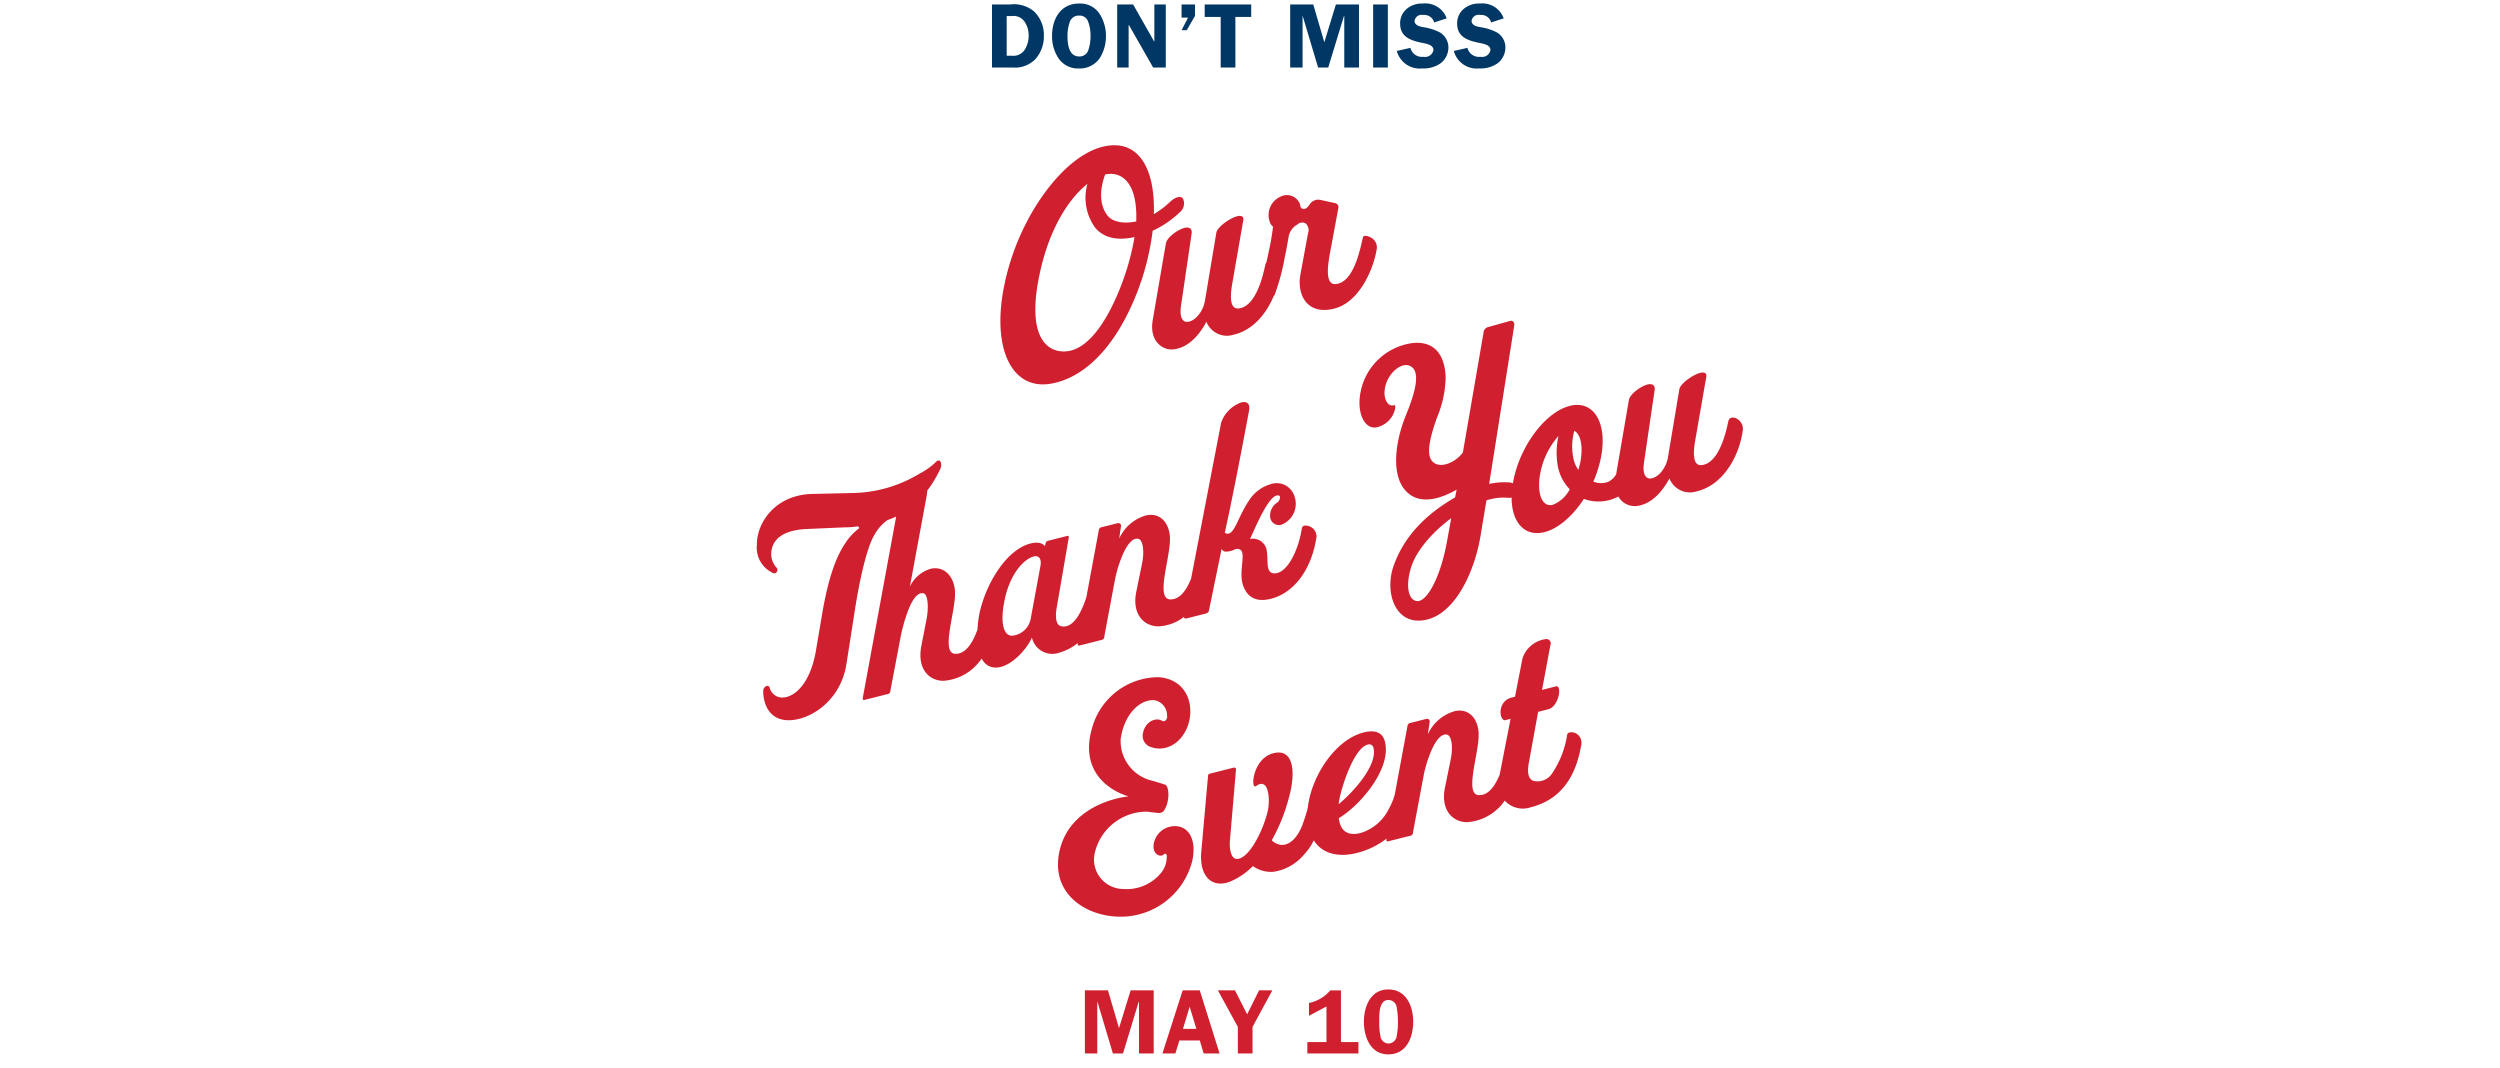 <svg id="_050117_ThankYouEvent_Stacked_lockup.svg" data-name="050117_ThankYouEvent_Stacked_lockup.svg" xmlns="http://www.w3.org/2000/svg" width="323" height="138" viewBox="0 0 323 138">
  <defs>
    <style>
      .cls-1 {
        fill: #fff;
        opacity: 0;
      }

      .cls-2 {
        fill: #d0202f;
      }

      .cls-2, .cls-3 {
        fill-rule: evenodd;
      }

      .cls-3 {
        fill: #003764;
      }
    </style>
  </defs>
  <rect id="_323x391_right" data-name="323x391 right" class="cls-1" width="323" height="138"/>
  <path id="thank_you_event_stack" data-name="thank you event stack" class="cls-2" d="M481.979,120.534c4.9-.98,8.461-5.772,10.608-10.946a33.066,33.066,0,0,0,2.336-8.777,12.61,12.61,0,0,0,3.482-2.364,1.478,1.478,0,0,0,.439-1.778c-0.24-.346-0.876-0.333-1.692.429a11.077,11.077,0,0,1-2.075,1.562c0.189-6.049-2.08-9.846-6.666-8.685-5.186,1.313-10.867,9.233-12.613,17.676C474.007,116.068,476.764,121.594,481.979,120.534Zm6.8-26.985c1.913-.447,4.218.747,4.023,6.056-1.711.359-3.109,0.046-3.742-.794C487.742,97.071,488.362,94.692,488.78,93.549Zm-8.475,12.925c1.293-6.144,3.918-9.919,6.193-11.718a6.586,6.586,0,0,0,.984,5.641c1.167,1.446,3.112,1.695,5.1,1.229a32.8,32.8,0,0,1-2.272,7.576c-1.55,3.578-3.745,6.838-6.4,7.177C481.423,116.673,478.558,114.769,480.305,106.474Zm16.327-4.022-1.7,9.913c-0.477,2.788,1.36,3.916,2.639,3.777,2.164-.214,3.564-2.2,4.3-3.569a2.842,2.842,0,0,0,3.554,1.657c2.275-.522,4.11-2.491,5.139-4.989a0.387,0.387,0,0,0,.112-0.118,28.483,28.483,0,0,0,1.319-4.891c0.257-1.176.5-2.683,0.5-2.683A2.267,2.267,0,0,1,513.633,100a0.866,0.866,0,0,1,1.1-.094,1.2,1.2,0,0,1,.256,1.269l-0.981,5.323c-0.46,2.561.847,5.268,4.376,4.375,3.28-.83,5.115-5.184,5.5-7.762a1.413,1.413,0,0,0-.7-1.38c-0.408-.267-1-0.375-1.078-0.1C521.8,102.751,521,107.62,518.5,107.7c-1.227.052-1-2.117-.713-3.746l1.126-6.063a0.536,0.536,0,0,0-.472-0.658l-1.876-.415a1.318,1.318,0,0,0-1.269.47,2.672,2.672,0,0,1-.457.559,0.568,0.568,0,0,1-.75.005,0.847,0.847,0,0,1-.109-0.417,1.809,1.809,0,0,0-2.56-1.019,2.6,2.6,0,0,0-1.392,3.168,1.292,1.292,0,0,0,.447.7c-0.093.8-.279,1.959-0.468,2.822-0.142.7-.276,1.3-0.4,1.819a0.671,0.671,0,0,0-.121.239c-0.265,1.289-1.174,5.445-3.443,5.686-1.095.13-1.149-1.375-.852-3.118l1.43-8.215c0.12-.549-0.215-0.686-0.684-0.6-1,.215-2.676,1.418-2.786,2.149l-1.47,8.781c-0.212,1.351-1.281,2.732-2.331,2.739-0.6,0-.968-0.681-0.765-2.067l1.369-9.31c0.11-.732-0.351-0.912-0.95-0.76C498.1,100.711,496.769,101.676,496.632,102.452Zm-11.37,51.616-0.01.055c-0.035.157-.024,0.339,0.258,0.268l2.787-.706a0.406,0.406,0,0,0,.377-0.428l1.305-6.961a16.447,16.447,0,0,1,1.011-3.479c0.556-1.326,1.275-2.322,2.017-2.214,0.654,0.057.9,1.587,0.525,3.312l-0.71,3.477c-0.643,3.014,1.038,4.552,2.875,4.532a5.825,5.825,0,0,0,3.27-1.218,0.229,0.229,0,0,0,.268.211l2.646-.67a0.528,0.528,0,0,0,.333-0.454l1.626-7.894a0.581,0.581,0,0,0,.436.371,2.623,2.623,0,0,0,1.278-.287,0.743,0.743,0,0,1,.779.1c0.613,0.623-.351,2.979.313,4.662,0.711,1.858,2.2,1.962,3.58,1.613,2.646-.67,5.181-3.348,5.875-8.042a1.424,1.424,0,0,0-1.458-1.409,0.42,0.42,0,0,0-.44.333c-0.44,2.926-1.992,6.06-3.708,5.827-0.981-.159-0.62-1.657-0.822-2.866a1.8,1.8,0,0,0-2.175-1.56c0.236-.394,2.113-5.166,3.355-5.591,0.309-.115.486-0.012,0.523,0.127a0.861,0.861,0,0,1-.367.76,2,2,0,0,0-.906,1.858,1.146,1.146,0,0,0,1.429,1.009,2.9,2.9,0,0,0,1.7-3.726,2.4,2.4,0,0,0-3.066-1.521,4.923,4.923,0,0,0-2.823,2.159c-1.2,1.748-1.732,3.884-2.516,4.193a0.609,0.609,0,0,1-.583-0.074c1.363-6.161,3.137-15.8,3.137-15.8,0.171-.931-0.317-1.216-1.023-1.038a4.262,4.262,0,0,0-2.588,2.619l-3.879,20.138c-0.639,1.6-1.52,2.749-2.732,2.686-1.988-.126.288-5.962-0.028-8.327-0.233-1.9-1.5-2.879-3.064-2.521a5.455,5.455,0,0,0-3.47,2.99l0.245-1.655a0.343,0.343,0,0,0-.425-0.337l-2.012.509a0.476,0.476,0,0,0-.447.447l-1.594,8.59c-0.607,1.894-1.655,4.091-3.23,3.78-0.548-.083-0.888-0.812-0.6-2.441l1.539-8.947c0.026-.191.025-0.339-0.188-0.286l-2.5.635a0.4,0.4,0,0,0-.288.332l-0.1.357s-0.411-.71-1.822-0.353c-3.008.724-5.613,4.865-6.542,8.656a13.837,13.837,0,0,0-.34,2.453c-0.65,1.836-1.579,3.215-2.9,3.147-1.988-.127.288-5.963-0.029-8.328-0.233-1.9-1.53-2.983-3.065-2.669a4.3,4.3,0,0,0-2.741,2.324l2.184-11.814a3.254,3.254,0,0,0,.054-0.586,14.912,14.912,0,0,0,1.592-2.608,1.385,1.385,0,0,0,.2-0.941c-0.135-.522-0.479-0.4-0.768-0.065a8.815,8.815,0,0,1-1.97,1.387,17.236,17.236,0,0,1-8.517,2.526l-5.459.123c-4.663.143-7.1,3.648-7.086,6.571a3.6,3.6,0,0,0,2.162,3.676,0.385,0.385,0,0,0,.458-0.264,0.424,0.424,0,0,0-.135-0.521,2.62,2.62,0,0,1-.58-2.224c0.264-1.438,1.511-2.569,4.558-2.71l4.946-.215a9.12,9.12,0,0,0,1.439-.1,0.333,0.333,0,0,1,.362.093,0.236,0.236,0,0,1-.1.209,7.141,7.141,0,0,0-1.614,1.743c-1.121,1.616-2.216,4.191-3.083,9.374l-0.8,4.721c-0.75,4.19-2.727,5.839-4.166,5.944a1.68,1.68,0,0,1-1.783-1.216,0.311,0.311,0,0,0-.444-0.258,0.691,0.691,0,0,0-.4.621c-0.014.522,0.092,3.236,2.551,3.725,2.653,0.514,7.364-1.9,8.2-7.188l1.058-6.75c0.61-4.007,1.528-8.129,2.506-9.859a5.958,5.958,0,0,1,1.736-1.994,11.512,11.512,0,0,0,1.127-.462l-4.312,23.419c-0.034.157-.024,0.339,0.258,0.268l2.928-.741a0.408,0.408,0,0,0,.377-0.429l1.332-7a20.887,20.887,0,0,1,.94-3.313c0.512-1.353,1.151-2.366,1.921-2.3,0.725,0.039.746,2,.489,3.32l-0.675,3.468c-0.6,3.041,1.038,4.554,2.875,4.533a6.5,6.5,0,0,0,4.917-2.885,2.038,2.038,0,0,0,1.115,1.061c2.108,0.727,4.7-2.153,5.374-3.767a2.7,2.7,0,0,0,3.555,1.952A6.729,6.729,0,0,0,485.262,154.068Zm-4.823-10.025-1.245,6.76a2.686,2.686,0,0,1-2.476,2.331c-1.105-.054-1.513-1.765-0.914-4.658,0.719-3.442,2.536-5.272,3.77-5.584C480.174,142.74,480.583,143.155,480.439,144.043Zm90.04-18.9c-0.452-.292-1.017-0.3-1.173.26-0.265,1.29-1.174,5.447-3.443,5.687-1.1.129-1.149-1.376-.851-3.118l1.43-8.215c0.12-.549-0.217-0.686-0.686-0.605-1,.216-2.675,1.419-2.785,2.15l-1.469,8.781c-0.212,1.35-1.281,2.732-2.332,2.739-0.6,0-.968-0.682-0.765-2.067l1.37-9.311c0.109-.731-0.352-0.911-0.951-0.759-0.908.267-2.236,1.233-2.372,2.008l-1.645,9.586a2.425,2.425,0,0,1-1.051.987,2.68,2.68,0,0,1-1.891-.04,16.128,16.128,0,0,0,.968-3.061c0.9-4.486-.906-7.512-4.009-6.726-3.14.794-6.382,5.1-7.279,9.584-0.03.144-.05,0.283-0.074,0.425a1.162,1.162,0,0,0-.413-0.117,9.259,9.259,0,0,0-2.657.191l3.239-20.453c0.067-.46-0.218-0.685-0.5-0.614l-2.911.811a0.794,0.794,0,0,0-.56.734l-2.663,15.454c-0.9,1.3-3.252,2.379-4.128.9-0.6-1,.031-3.342.82-5.5a13.955,13.955,0,0,0,1.08-5.088c-0.089-2.793-1.348-4.734-4.244-4.446a7.89,7.89,0,0,0-6.725,6.222c-0.608,2.858.563,5.043,2.116,4.649a3.112,3.112,0,0,0,2.282-2.207,1.242,1.242,0,0,0,.05-0.531,0.135,0.135,0,0,0-.179-0.1c-0.8.24-1.313-.853-1.178-1.924,0.155-1.854,1.857-3.545,3.07-3.222,1.629,0.476,1.063,3.065-.362,6.537-1.487,3.673-2.106,8.794.987,10.418,1.862,0.937,4.221-.105,5.6-0.9L534,135.264c-3.627,2.1-6.55,4.881-7.955,8.867-1.118,3.208.056,7.135,3.307,7.053,4.338-.1,7.142-6.068,7.949-11.05l0.747-4.487a7.105,7.105,0,0,1,2.886-.323,0.685,0.685,0,0,0,.365-0.051c0,3.2,1.674,5.129,4.253,4.476,1.8-.455,3.662-2.112,5.087-4.287a5.479,5.479,0,0,0,4.452-.309,2.434,2.434,0,0,0,2.3,1.23c2.162-.214,3.563-2.2,4.3-3.569a2.841,2.841,0,0,0,3.554,1.656c3.122-.715,5.423-4.15,5.937-7.947A1.52,1.52,0,0,0,570.479,125.143Zm-37.567,16.028c-0.853,4.513-2.564,7.613-3.837,7.491-1.124-.124-1.533-1.983-0.72-4.485,0.78-2.346,3.123-4.754,5.145-6.229Zm13.717-4.953c-1.412.358-2.121-1.5-1.61-4.148a10.089,10.089,0,0,1,2.337-4.741,9.884,9.884,0,0,0-.1,3.8,5.768,5.768,0,0,0,1.559,3.089A4.28,4.28,0,0,1,546.629,136.218Zm3.542-5.452c-0.07.313-.173,0.636-0.242,0.949a3.717,3.717,0,0,1-.564-1.153,7.593,7.593,0,0,1,.036-3.9C550.225,127.085,550.572,128.7,550.171,130.766Zm-52.138,46.983a2.76,2.76,0,0,0-2.988,2.387c-0.132,1.367.992,1.637,1.306,1.261,0.123-.1.229-0.131,0.282-0.071a0.43,0.43,0,0,1,.109.417,3.231,3.231,0,0,1-.772,2.085,5.74,5.74,0,0,1-4.81,2.032,3.807,3.807,0,0,1-3.741-4.536,6.885,6.885,0,0,1,6.776-5.456l1.4,0.166a0.887,0.887,0,0,0,.732-0.223c0.858-1.18.731-3.111,0.277-3.4-0.132-.077-1.84-0.571-1.84-0.571a5.245,5.245,0,0,1-3.968-5.4c0.475-3.231,2.51-5.081,4.306-4.979a1.979,1.979,0,0,1,1.683,1.981,0.7,0.7,0,0,1-.271.7,0.426,0.426,0,0,1-.468-0.068c-0.656-.351-2.058.04-2.383,1.678a1.527,1.527,0,0,0,1.187,1.811c1.6,0.521,3.6-.319,4.523-2.553,1.062-2.564.19-6.2-3.655-6.519a8.93,8.93,0,0,0-8.606,6.512c-1.607,5.37,1.828,8.019,4.689,8.889-2.375.267-7.587,1.772-8.859,6.835-1.352,5.491,3.032,8.456,7.23,8.69a9.542,9.542,0,0,0,9.882-7.242C500.632,179.351,499.491,177.862,498.033,177.749Zm51.6-11.986c-0.434-.223-1.079-0.245-1.157.182a12.159,12.159,0,0,1-1.91,4.929,2.234,2.234,0,0,1-2.485,1c-0.5-.206-0.853-0.821-0.528-2.459l1.175-6.447,1.341-.339c0.882-.223,1.394-1.576,1.381-2.349-0.029-.4-0.138-0.67-0.419-0.6l-1.8.456,1.084-5.794a0.558,0.558,0,0,0-.649-0.761,3.654,3.654,0,0,0-2.962,2.49l-0.966,4.948-0.458.117a1.726,1.726,0,0,0-1.159.887c-0.517.908-.155,2.15,0.374,2.016l0.671-.17-1.367,7.014c-0.01.052-.015,0.1-0.024,0.154-0.639,1.6-1.52,2.755-2.733,2.692-1.988-.126.288-5.962-0.028-8.327-0.234-1.9-1.5-2.879-3.065-2.521a5.453,5.453,0,0,0-3.47,2.989l0.246-1.654a0.343,0.343,0,0,0-.426-0.337l-2.011.509a0.475,0.475,0,0,0-.448.447l-1.637,8.824a8.227,8.227,0,0,1-.795,1.9,6,6,0,0,1-3.6,3.06c-1.446.366-2.457-.045-2.767-1.523l-0.064-.39c2.8-1.671,6.857-6.44,5.95-9.915-0.354-1.355-1.547-1.461-2.746-1.157-3.667.928-6.784,5.674-7.215,9.769-0.162.6-.387,1.345-0.667,2.117-0.625,1.639-1.6,2.663-2.7,2.644a1.936,1.936,0,0,1-1.284-.6,23.005,23.005,0,0,0,2.174-5.366c0.967-3.356.621-6.121-1.445-5.968-3.205.255-3.563,4.939-2.744,4.325,1.546-1.133,1.811,1.467,1.538,3.018-0.461,2.265-2.256,6.2-3.933,6.4-0.768.083-1.128-1.011-.98-2.6l0.763-8.9a0.242,0.242,0,0,0-.3-0.294l-3.035.768a0.328,0.328,0,0,0-.28.367L501.2,181.1c-0.256,3.064,1.347,4.734,3.734,3.8a8.976,8.976,0,0,0,2.938-2,4.01,4.01,0,0,0,2.672.731,6.3,6.3,0,0,0,3.846-2.122,7.523,7.523,0,0,0,1.35-1.938c1.159,1.834,3.322,2.2,5.567,1.632a10.317,10.317,0,0,0,3.841-1.864l-0.015.082c-0.035.156-.025,0.339,0.257,0.267l2.787-.7a0.408,0.408,0,0,0,.377-0.429l1.305-6.962a16.494,16.494,0,0,1,1.012-3.478c0.555-1.326,1.274-2.323,2.016-2.215,0.654,0.057.9,1.587,0.525,3.313l-0.709,3.476c-0.643,3.015,1.038,4.553,2.874,4.532a6.469,6.469,0,0,0,4.838-2.784,3.154,3.154,0,0,0,3.349.86c3.916-.991,5.857-3.927,6.555-8.178A1.374,1.374,0,0,0,549.633,165.763Zm-26.93,1.445a0.548,0.548,0,0,1,.745.4c0.6,2.294-2.815,5.936-4.493,7.287C519.12,173.227,520.833,167.682,522.7,167.208Z" transform="translate(-346 -71)"/>
  <path id="don_t_miss_copy_2" data-name="don’t miss copy 2" class="cls-3" d="M474.167,71.574v8.152h2.686a3.679,3.679,0,0,0,2.959-1.129,4.424,4.424,0,0,0,1.057-2.971,4.211,4.211,0,0,0-1.259-3.137,4.03,4.03,0,0,0-3.078-.915h-2.365Zm1.9,1.5h0.654a1.735,1.735,0,0,1,1.6.654,3.088,3.088,0,0,1,.582,1.842,3.376,3.376,0,0,1-.451,1.759,1.741,1.741,0,0,1-1.747.868h-0.642V73.071Zm9.35,6.774a3.133,3.133,0,0,0,2.7-1.379,5.357,5.357,0,0,0,.772-2.828,5.227,5.227,0,0,0-.879-2.935,2.974,2.974,0,0,0-2.591-1.248c-2.412,0-3.494,2.02-3.494,4.183a5.1,5.1,0,0,0,.856,2.923A3.017,3.017,0,0,0,485.418,79.845Zm0-6.833a1.154,1.154,0,0,1,1.177.8,4.849,4.849,0,0,1,.3,1.842,5.2,5.2,0,0,1-.25,1.711,1.19,1.19,0,0,1-1.224.927c-1.343,0-1.5-1.628-1.5-2.65a5.183,5.183,0,0,1,.261-1.7A1.225,1.225,0,0,1,485.418,73.012Zm11.2-1.438h-1.474v4.789h-0.024L492.4,71.574h-2.056v8.152h1.474V74.248h0.047l3.126,5.478h1.628V71.574Zm2.041,3.327h0.666l1.069-1.842V71.574h-1.735v1.7H499.5Zm9-3.327h-6.013V73.19h2.067v6.536h1.9V73.19h2.044V71.574Zm11.975,1.509h0.048v6.643h1.9V71.574H518.6l-1.5,4.884-1.426-4.884h-2.983v8.152h1.6V73.083h0.024l1.985,6.643h1.307Zm5.677-1.509h-1.9v8.152h1.9V71.574Zm7.6,1.794a2.921,2.921,0,0,0-3.09-1.913,3.045,3.045,0,0,0-2.043.665,2.417,2.417,0,0,0-.88,1.913c0,1.783,1.426,2.21,2.876,2.507,0.5,0.107,1.426.238,1.426,0.915a1.08,1.08,0,0,1-1.272.879,1.538,1.538,0,0,1-1.7-1.153l-1.759.4a3.064,3.064,0,0,0,3.292,2.258,3.848,3.848,0,0,0,2.365-.665,2.6,2.6,0,0,0,1.01-2.044,2.267,2.267,0,0,0-1.07-1.925,6.564,6.564,0,0,0-2.127-.689c-0.463-.083-1.176-0.226-1.176-0.82a0.915,0.915,0,0,1,1.129-.761,1.3,1.3,0,0,1,1.4.963Zm7.366,0a2.922,2.922,0,0,0-3.09-1.913,3.045,3.045,0,0,0-2.044.665,2.419,2.419,0,0,0-.879,1.913c0,1.783,1.426,2.21,2.875,2.507,0.5,0.107,1.426.238,1.426,0.915a1.079,1.079,0,0,1-1.271.879,1.536,1.536,0,0,1-1.7-1.153l-1.759.4a3.063,3.063,0,0,0,3.292,2.258,3.843,3.843,0,0,0,2.364-.665,2.6,2.6,0,0,0,1.01-2.044,2.269,2.269,0,0,0-1.069-1.925,6.572,6.572,0,0,0-2.127-.689c-0.464-.083-1.177-0.226-1.177-0.82a0.915,0.915,0,0,1,1.129-.761,1.3,1.3,0,0,1,1.4.963Z" transform="translate(-346 -71)"/>
  <path id="MAY_10_copy_2" data-name="MAY 10 copy 2" class="cls-2" d="M493.111,200.463h0.048v6.643h1.9v-8.152h-2.983l-1.5,4.884-1.426-4.884h-2.983v8.152h1.6v-6.643H487.8l1.985,6.643h1.307Zm7.9-1.509H498.8l-2.614,8.152h1.675l0.511-1.676h2.638l0.5,1.676h2.055Zm-2.174,4.979,0.867-2.864,0.868,2.864h-1.735Zm11.548-4.979h-1.711l-1.545,3.1-1.568-3.1h-2.211l2.579,4.718v3.434h1.9v-3.434Zm4.727,3.292,2.269-1.212v4.6h-2.471v1.474h6.6v-1.474h-2.258v-6.678h-1.378a4.864,4.864,0,0,1-2.757,1.628v1.664Zm10.253,4.979c2.353,0,3.22-2.187,3.22-4.207s-0.891-4.183-3.22-4.183c-2.294,0-3.149,2.222-3.149,4.183S523.07,207.225,525.364,207.225Zm0.012-7.023a1.07,1.07,0,0,1,1.081,1,10.246,10.246,0,0,1,.155,1.9,8.413,8.413,0,0,1-.143,1.64,1.112,1.112,0,0,1-1.093,1.082,1.087,1.087,0,0,1-1.034-1.046,7.971,7.971,0,0,1-.143-1.771C524.2,202.151,524.116,200.2,525.376,200.2Z" transform="translate(-346 -71)"/>
</svg>
